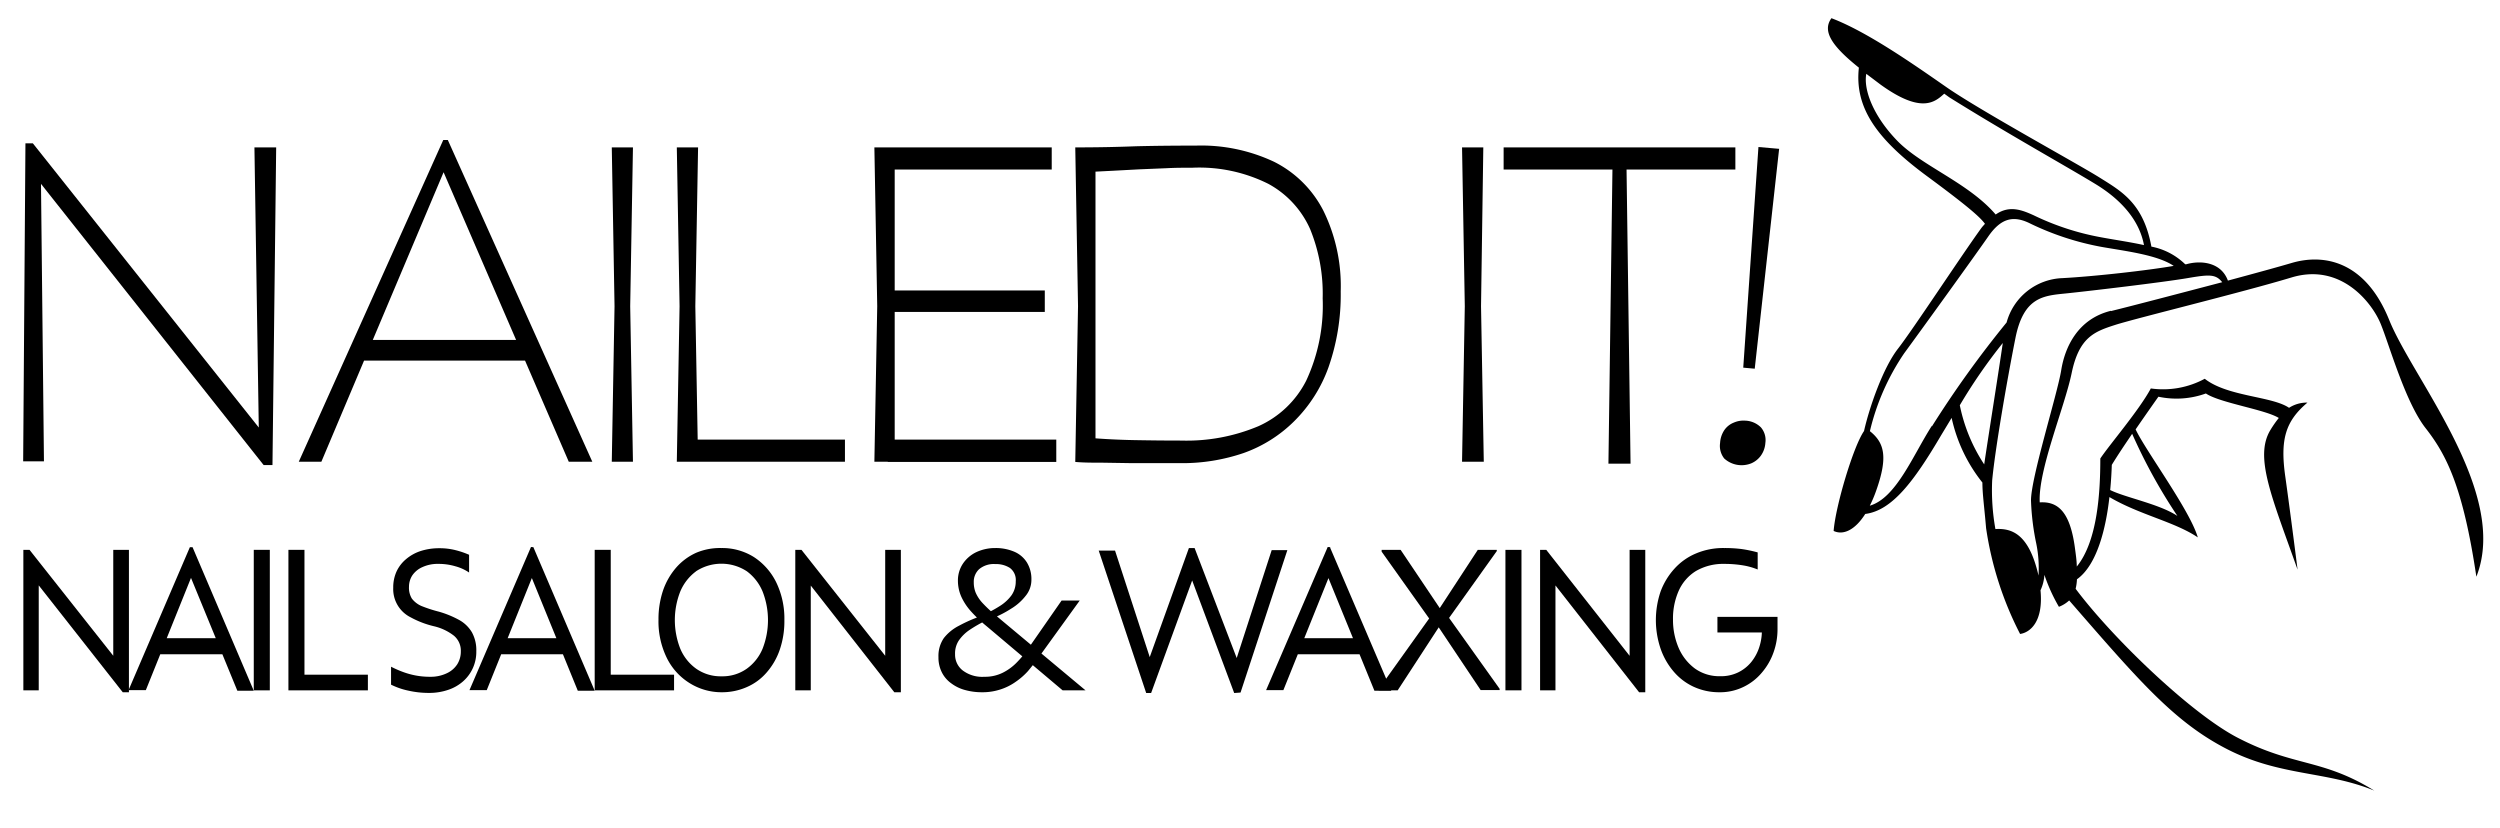 <?xml version="1.0" encoding="UTF-8"?>
<svg preserveAspectRatio="xMidYMid slice" width="1000px" height="331px" xmlns="http://www.w3.org/2000/svg" viewBox="0 0 263.33 87.33">
  <title>nailed it</title>
  <path d="M3.17,18l1.12-1.17.34,31.85H2.44l.24-33.5h.78l24.7,31.07-.87.93L26.8,15.61h2.29L28.7,49.07h-.93Z"></path>
  <path d="M47.17,14.83l0,2.34L33.85,48.72H31.47L46.69,14.83Zm8.71,23.24H37.74V35.89H55.88Zm6.51,10.65H59.91L46.35,17.36l.82-2.53Z"></path>
  <path d="M66.38,32.34l.29,16.38H64.44l.29-16.38-.29-16.73h2.23Z"></path>
  <path d="M73.24,32.34l.29,16.38H71.29l.29-16.38-.29-16.73h2.24ZM89,48.72H72.56V46.39H89Z"></path>
  <path d="M92.1,15.61h2.14V48.72H92.1l.3-16.38Zm1.41,2.33V15.61h17.27v2.33Zm16.54,15H93.51V30.68h16.54Zm1.21,15.8H93.51V46.39h17.75Z"></path>
  <path d="M113.55,32.34l-.29-16.73q3.34,0,6.39-.12c2-.05,4.14-.07,6.35-.07a18,18,0,0,1,8.19,1.7,11.71,11.71,0,0,1,5.2,5.15,18,18,0,0,1,1.83,8.51,23.08,23.08,0,0,1-1.29,8,15.2,15.2,0,0,1-3.6,5.66A14.37,14.37,0,0,1,131,47.8a20,20,0,0,1-6.64,1.07H122.2l-2.89,0-3.16-.05c-1.05,0-2,0-2.89-.08Zm1.12,13.86c1.58.13,3.16.21,4.71.24s3.24.05,5.06.05a19.49,19.49,0,0,0,8.1-1.51,10.39,10.39,0,0,0,5.05-4.81,18.75,18.75,0,0,0,1.73-8.66A18,18,0,0,0,138,24.22a10.06,10.06,0,0,0-4.4-4.77,16.28,16.28,0,0,0-8-1.7c-.85,0-1.75,0-2.7.05l-2.9.12-2.79.15-2.36.12.54-1.27V47Z"></path>
  <path d="M156,32.34l.29,16.38H154l.29-16.38L154,15.61h2.24Z"></path>
  <path d="M182.79,15.61v2.33H158.38V15.61Zm-13.18.19h1.85l-.15.83.44,32.29h-2.33l.44-32.24Z"></path>
  <path d="M181.62,48.38a2.12,2.12,0,0,1-.44-1.63,2.7,2.7,0,0,1,.44-1.35,2.18,2.18,0,0,1,1-.8,2.55,2.55,0,0,1,1.19-.21,2.47,2.47,0,0,1,1.67.71,2.05,2.05,0,0,1,.47,1.63,2.59,2.59,0,0,1-.49,1.37,2.43,2.43,0,0,1-1,.79,2.72,2.72,0,0,1-2.84-.51Zm2-9.57,1.6-23.24,2.18.19-2.57,23.16Z"></path>
  <path d="M2.78,60.09l1.3-.39V72.8H2.46V58h.65l10,12.65-1.18.22V58h1.65V73h-.65Z"></path>
  <path d="M20.29,57.72l.3,2.06-5.23,13H13.54L20,57.72ZM23.65,69H16.17V67.31h7.48Zm3.08,3.84H25L19.62,59.74l.67-2Z"></path>
  <path d="M28.42,65.49V72.8H26.73V58h1.69Z"></path>
  <path d="M32.07,65.49V72.8H30.38V58h1.69Zm6.68,7.31H30.68V71.15h8.07Z"></path>
  <path d="M43.38,63.13a2.54,2.54,0,0,0,1,.78,14.25,14.25,0,0,0,1.84.6,10.32,10.32,0,0,1,2.15.88,3.57,3.57,0,0,1,1.34,1.3,3.91,3.91,0,0,1,.46,2,4.11,4.11,0,0,1-1.37,3.14,4.51,4.51,0,0,1-1.57.91,6.18,6.18,0,0,1-2.08.33,9.68,9.68,0,0,1-2.14-.24,7.58,7.58,0,0,1-1.82-.63V70.31a11.17,11.17,0,0,0,1.25.55,8.3,8.3,0,0,0,1.38.38,8,8,0,0,0,1.49.13A3.92,3.92,0,0,0,47.06,71a2.61,2.61,0,0,0,1.1-.94,2.51,2.51,0,0,0,.38-1.36,2.06,2.06,0,0,0-.72-1.65,5.41,5.41,0,0,0-2.1-1,9.82,9.82,0,0,1-2.48-.95A3.32,3.32,0,0,1,41.42,62a4.07,4.07,0,0,1,.34-1.7,3.74,3.74,0,0,1,1-1.31,4.55,4.55,0,0,1,1.53-.86,6.33,6.33,0,0,1,2-.3,6.79,6.79,0,0,1,1.68.2,9,9,0,0,1,1.44.49v1.87a4.75,4.75,0,0,0-1.45-.66,6.15,6.15,0,0,0-1.74-.25,3.87,3.87,0,0,0-1.73.34,2.51,2.51,0,0,0-1.06.87,2.21,2.21,0,0,0-.35,1.2A2.18,2.18,0,0,0,43.38,63.13Z"></path>
  <path d="M56.19,57.72l.31,2.06-5.23,13H49.45l6.48-15.08ZM59.56,69H52.07V67.31h7.49Zm3.08,3.84H60.86L55.52,59.74l.67-2Z"></path>
  <path d="M64.33,65.49V72.8H62.64V58h1.69ZM71,72.8H62.94V71.15H71Z"></path>
  <path d="M79.41,58.76a6.69,6.69,0,0,1,2.35,2.66,8.77,8.77,0,0,1,.86,4,9.23,9.23,0,0,1-.49,3.11,7.14,7.14,0,0,1-1.38,2.39,5.78,5.78,0,0,1-2.1,1.54A6.44,6.44,0,0,1,76,73a6.33,6.33,0,0,1-3.42-1,6.48,6.48,0,0,1-2.36-2.65,8.74,8.74,0,0,1-.86-4,9.46,9.46,0,0,1,.49-3.1,7.31,7.31,0,0,1,1.39-2.4,6.18,6.18,0,0,1,2.11-1.55A6.47,6.47,0,0,1,76,57.81,6.27,6.27,0,0,1,79.41,58.76Zm-6.09,1.5a5.09,5.09,0,0,0-1.67,2.14,8.21,8.21,0,0,0,0,6,4.93,4.93,0,0,0,1.68,2.12,4.47,4.47,0,0,0,2.67.8,4.41,4.41,0,0,0,2.66-.8,4.91,4.91,0,0,0,1.67-2.12,8.27,8.27,0,0,0,0-6,5.07,5.07,0,0,0-1.66-2.14,4.89,4.89,0,0,0-5.36,0Z"></path>
  <path d="M84.09,60.09l1.31-.39V72.8H83.77V58h.65l10,12.65-1.18.22V58h1.65V73H94.2Z"></path>
  <path d="M103.77,65.49a13.77,13.77,0,0,0-1.62.93A4.3,4.3,0,0,0,101,67.54,2.47,2.47,0,0,0,100.6,69a2.1,2.1,0,0,0,.8,1.7,3.41,3.41,0,0,0,2.28.67,4.18,4.18,0,0,0,1.95-.43,5.45,5.45,0,0,0,1.48-1.09,10.46,10.46,0,0,0,1.15-1.39l3.56-5.12h1.91v0l-4.45,6.16c-.32.44-.66.86-1,1.27A7.21,7.21,0,0,1,107,71.89a5.86,5.86,0,0,1-1.58.8,6.08,6.08,0,0,1-2,.31,6.61,6.61,0,0,1-1.75-.23,4.21,4.21,0,0,1-1.46-.7,3.14,3.14,0,0,1-1-1.16,3.46,3.46,0,0,1-.36-1.62,3.31,3.31,0,0,1,.57-2A4.76,4.76,0,0,1,101,66a15.32,15.32,0,0,1,2.26-1Zm10.57,7.31h-2.41l-8-6.75a14.79,14.79,0,0,1-1.69-1.61,6.07,6.07,0,0,1-1-1.54,4.15,4.15,0,0,1-.34-1.64,3.17,3.17,0,0,1,.51-1.78,3.53,3.53,0,0,1,1.41-1.23,4.68,4.68,0,0,1,2-.44,5,5,0,0,1,2,.38,2.92,2.92,0,0,1,1.34,1.13,3.33,3.33,0,0,1,.48,1.83,2.65,2.65,0,0,1-.61,1.7,5.58,5.58,0,0,1-1.53,1.35,11.29,11.29,0,0,1-1.94,1l-.5-.58a12.59,12.59,0,0,0,1.36-.77,4.44,4.44,0,0,0,1.13-1.07,2.52,2.52,0,0,0,.44-1.46,1.58,1.58,0,0,0-.61-1.41,2.69,2.69,0,0,0-1.54-.41,2.4,2.4,0,0,0-1.71.54,1.8,1.8,0,0,0-.56,1.37,2.87,2.87,0,0,0,.2,1.1,3.89,3.89,0,0,0,.74,1.11A14.93,14.93,0,0,0,105,65l9.33,7.79Z"></path>
  <path d="M120.74,70.31l4.49-12.5h.6l4.8,12.54L130,73.08l-4.73-12.67h.6l-4.62,12.67h-.52l-5-15h1.72l4,12.28ZM130,73.08l-.05-2.71,4-12.34h1.65l-4.93,15Z"></path>
  <path d="M140.11,57.72l.3,2.06-5.23,13h-1.82l6.49-15.08ZM143.47,69H136V67.31h7.48Zm3.08,3.84h-1.78l-5.33-13.06.67-2Z"></path>
  <path d="M147.22,72.8h-2v-.13L150.7,65v.46l-5.17-7.27V58h2l4.75,7.07-.11.13Zm3.8-7.7L155.66,58h2v.13l-5.19,7.27,0-.46,5.49,7.7v.13h-2l-5.06-7.57Z"></path>
  <path d="M160.26,65.49V72.8h-1.69V58h1.69Z"></path>
  <path d="M162.54,60.09l1.3-.39V72.8h-1.62V58h.65l9.95,12.65-1.17.22V58h1.65V73h-.65Z"></path>
  <path d="M183.06,70.92a4.1,4.1,0,0,0,1.41-1.11,4.82,4.82,0,0,0,.85-1.6,5.57,5.57,0,0,0,.26-1.87l.91.36H180.9V65.06h6.33c0,.16,0,.31,0,.46s0,.3,0,.45v.41a7.21,7.21,0,0,1-.42,2.42,6.67,6.67,0,0,1-1.22,2.12,5.74,5.74,0,0,1-1.93,1.51,5.62,5.62,0,0,1-2.55.57,6.41,6.41,0,0,1-2.72-.58,6.16,6.16,0,0,1-2.11-1.61,7.44,7.44,0,0,1-1.37-2.41,9.37,9.37,0,0,1,0-6A7.37,7.37,0,0,1,176.36,60a6.35,6.35,0,0,1,2.26-1.61,7.32,7.32,0,0,1,3-.58,14.09,14.09,0,0,1,1.86.11,13.79,13.79,0,0,1,1.66.35v1.8a7.14,7.14,0,0,0-1.58-.44,12,12,0,0,0-1.94-.15,5.71,5.71,0,0,0-3,.76,4.69,4.69,0,0,0-1.81,2.1,7.21,7.21,0,0,0-.59,3,7.47,7.47,0,0,0,.6,3,5.32,5.32,0,0,0,1.72,2.17,4.4,4.4,0,0,0,2.64.8A4.13,4.13,0,0,0,183.06,70.92Z"></path>
  <path d="M251.66,33.79c-2.53-6.28-6.94-7-10.3-6-1.28.38-3.83,1.08-6.69,1.85-.74-2-2.93-2.14-4.39-1.72l-.11,0a7,7,0,0,0-3.56-1.86c-.84-4.57-3.14-5.82-5.45-7.27S208.55,11.72,205,9.25,196.63,3.41,192.91,2c-1,1.37.05,2.94,2.89,5.21-.47,4.22,1.88,7.51,7.11,11.38,4.45,3.28,5.68,4.39,6.17,5.07-.13.15-.26.28-.4.47-2.1,2.9-7.2,10.68-8.76,12.68s-3,6.12-3.58,8.68c-1.12,1.6-3,7.9-3.2,10.52,1,.47,2.24-.07,3.33-1.79,2.82-.36,5.13-3.42,8-8.3l1.1-1.82a16.56,16.56,0,0,0,3.24,6.81c0,1.18.19,2.47.39,4.81a35.54,35.54,0,0,0,3.58,11.14c1.05-.15,2.47-1.28,2.15-4.6a4.45,4.45,0,0,0,.41-1.63A18.1,18.1,0,0,0,216.87,64a3.37,3.37,0,0,0,1.08-.67h0C225.29,71.77,229,76.13,234.6,79s10.42,2.28,15.49,4.36c-5.55-3.42-8.41-2.47-14.39-5.57-4.92-2.55-13.2-10.51-17.07-15.69a5.13,5.13,0,0,0,.14-1c2.14-1.52,3.06-5.43,3.42-8.66,3.14,1.86,6.9,2.61,9.31,4.25-.84-2.88-5.51-9.15-6.55-11.38,1.3-1.89,2.4-3.44,2.4-3.44a9.11,9.11,0,0,0,5-.34c1.49,1,6.26,1.69,7.68,2.58a11.52,11.52,0,0,0-.89,1.28c-1.7,2.83.14,7,2.87,14.7,0,0-.76-6-1.3-9.84s0-5.79,2.34-7.76a3.45,3.45,0,0,0-1.94.55c-1.79-1.23-6.48-1.17-8.88-3.06A9.23,9.23,0,0,1,226.55,41c-1.22,2.28-4.35,5.92-5.32,7.38,0,3.36-.25,8.65-2.48,11.38,0-.6-.1-1.26-.2-2-.54-4-1.94-4.86-3.7-4.76-.19-3.37,2.61-10,3.36-13.61.78-3.78,2.4-4.38,4.58-5.08s13.39-3.43,18.58-5,8.47,2.64,9.39,4.88,2.59,8.25,4.74,11,3.93,6.12,5.34,15.64C264.34,52,254.19,40.06,251.66,33.79Zm-27.07,12a57,57,0,0,0,4.76,8.64c-1.89-1.26-5.47-1.93-7.08-2.73.1-1,.15-2,.17-2.65C223.08,48,223.85,46.86,224.59,45.77ZM199.86,14.93c-2.52-2.59-3.59-5.37-3.28-7.07L198.09,9c4.3,3.1,5.72,1.84,6.7.95l.54.39c6,3.75,12.32,7.26,15.39,9.13s4.68,4.11,5.11,6.43c-1.44-.32-3-.54-4.51-.82a27.55,27.55,0,0,1-7.11-2.32c-1.2-.54-2.55-1.1-4-.08C207.36,19.35,202.46,17.59,199.86,14.93Zm3.63,30c-2,3.12-3.75,7.6-6.54,8.42a13,13,0,0,0,.68-1.61c1.23-3.48.89-5-.67-6.24a24.68,24.68,0,0,1,3.61-8.2c1.77-2.41,7.53-10.39,8.86-12.31s2.64-2.26,4.44-1.35a29.37,29.37,0,0,0,7.49,2.45c2.48.44,5.87.83,7.6,2-2.7.47-8.22,1.1-11.72,1.29a6.33,6.33,0,0,0-5.88,4.67v0A110.22,110.22,0,0,0,203.49,45Zm7.48-8.8C210.56,39,209.45,45.94,209,49a17.66,17.66,0,0,1-2.57-6.23A56.32,56.32,0,0,1,211,36.16Zm11.38-3.31c-3.49.86-4.85,3.82-5.24,6.27s-3.21,11.39-3.18,13.73a26.09,26.09,0,0,0,.55,4.5v0a12.87,12.87,0,0,1,.24,3.39c-1-4.38-2.79-5-4.54-4.9a23.2,23.2,0,0,1-.34-5.12c.31-3.32,1.58-10.63,2.45-15s3-4.46,5.34-4.7,10.22-1.17,12.84-1.62c2.28-.39,2.92-.41,3.6.44C229.54,31,224.43,32.34,222.35,32.85Z"></path>
</svg>
